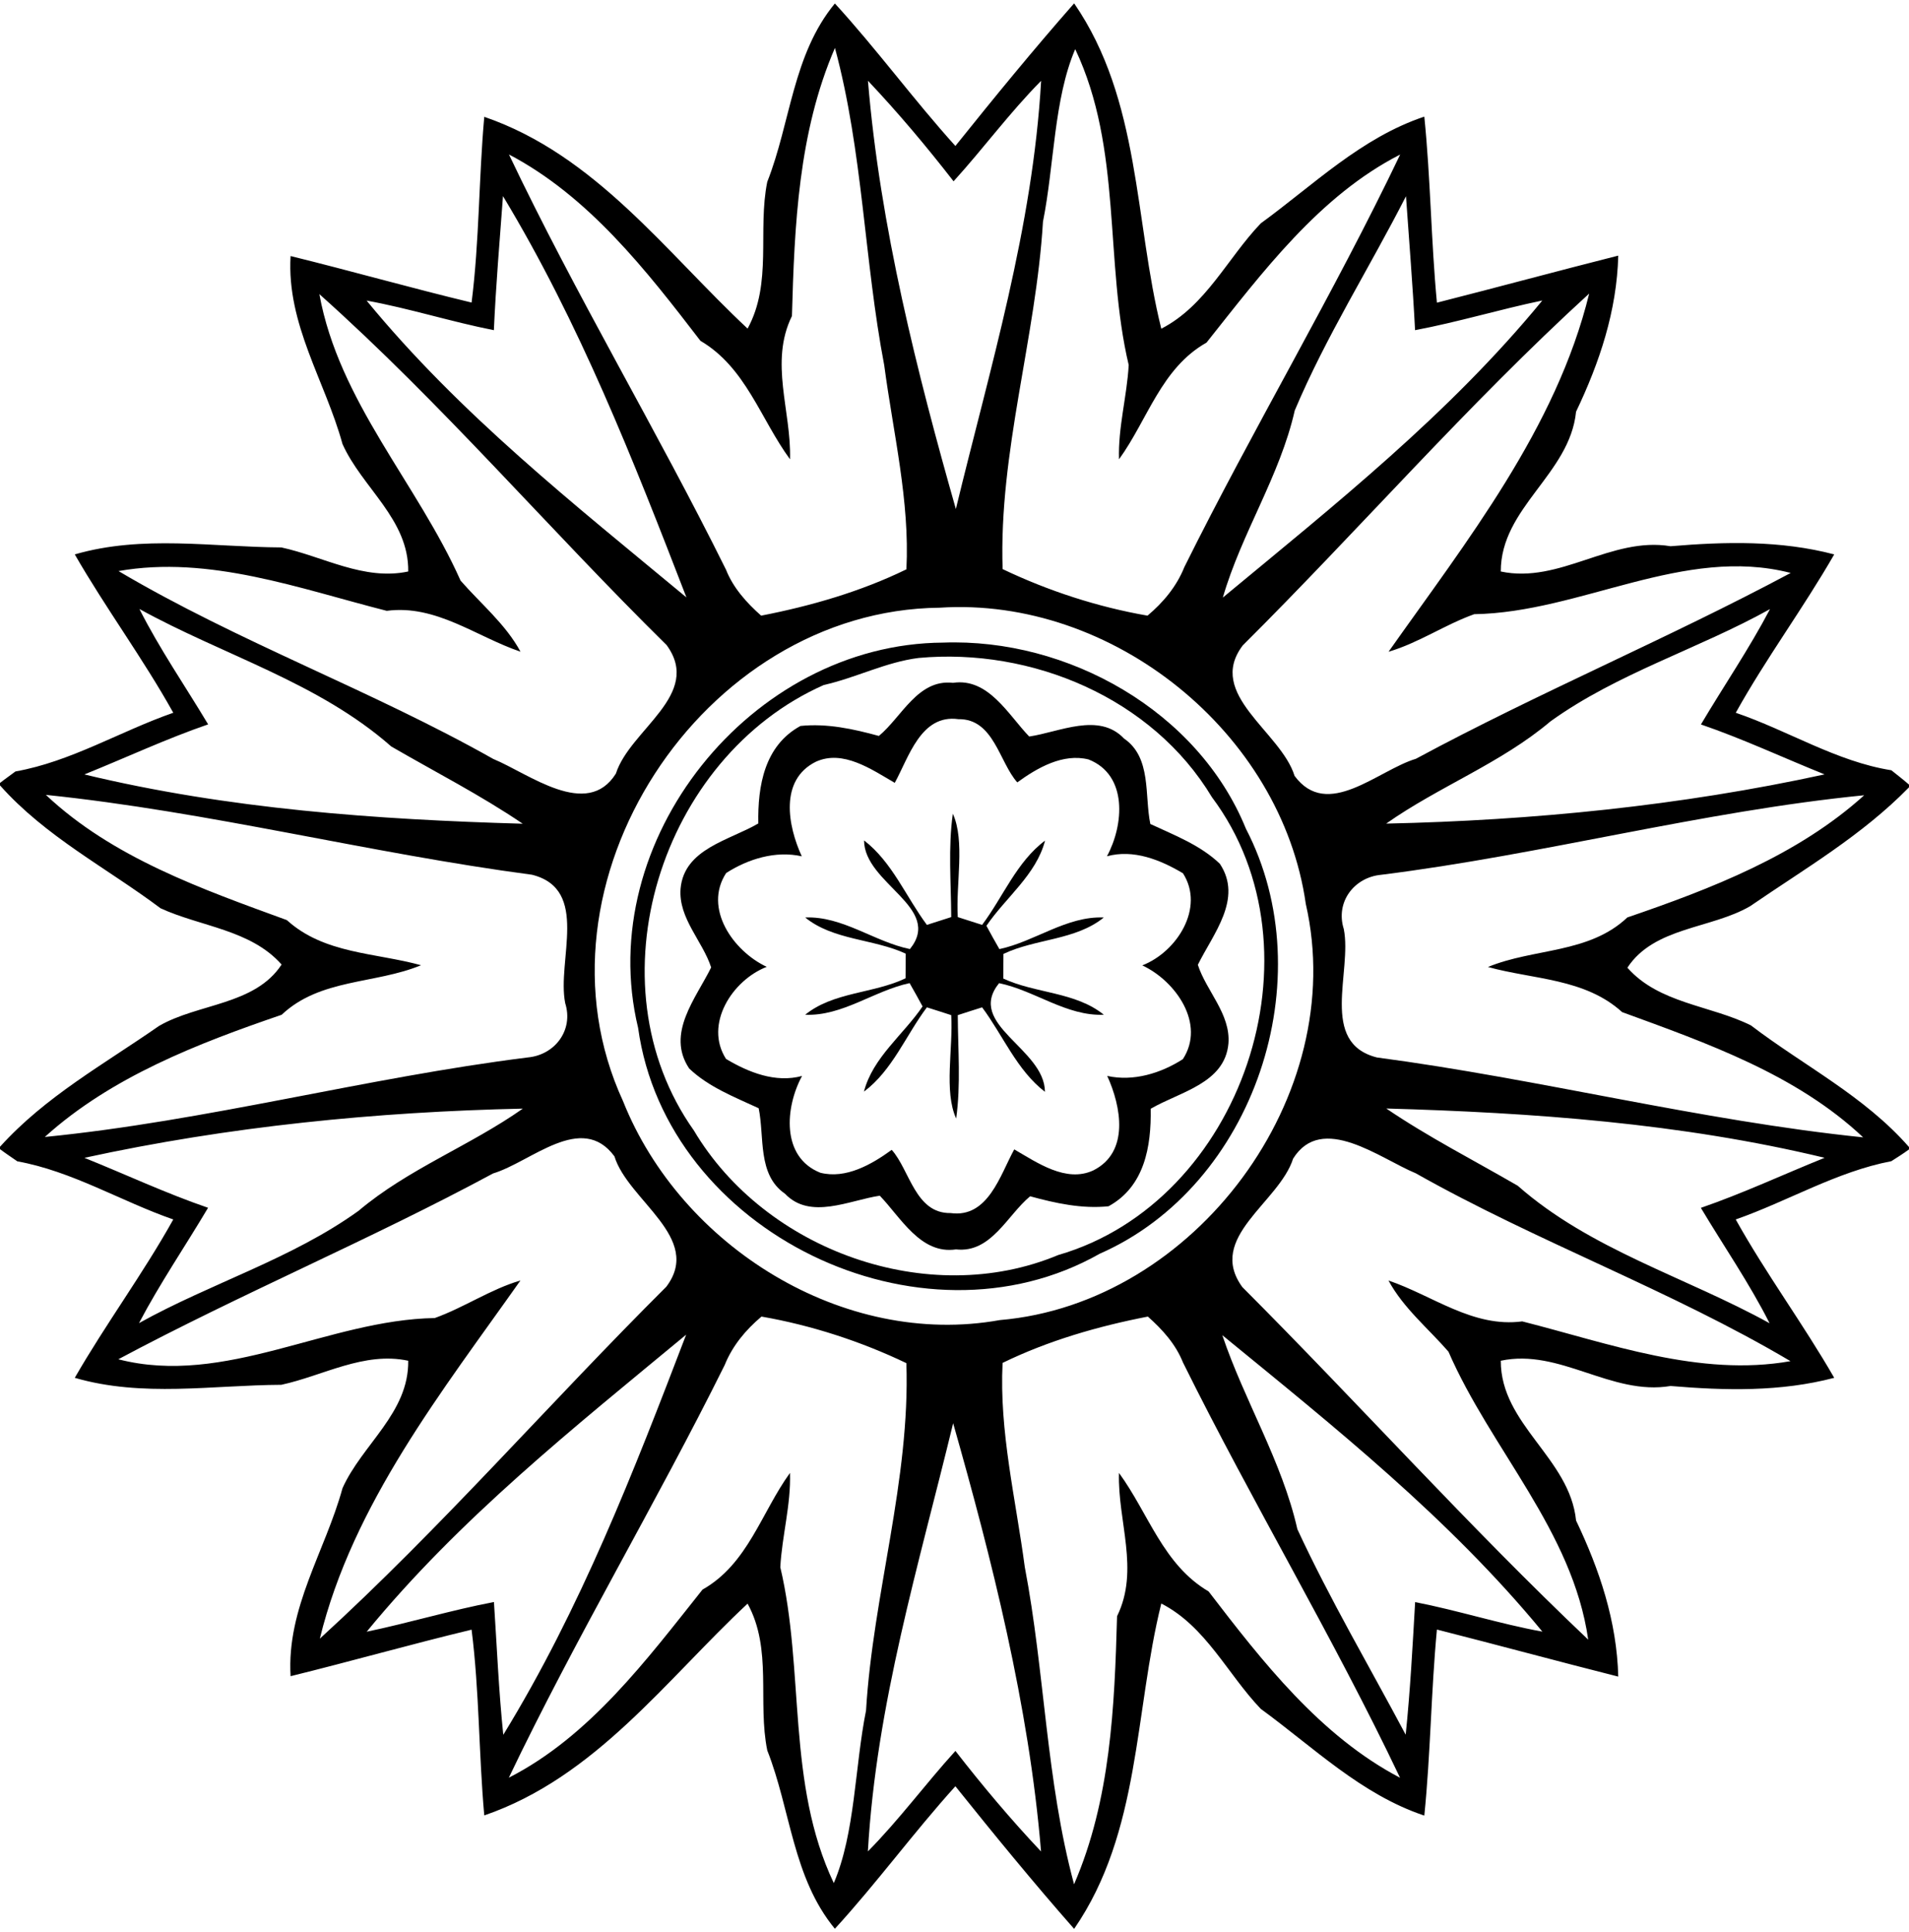 <?xml version="1.0" encoding="UTF-8" ?>
<!DOCTYPE svg PUBLIC "-//W3C//DTD SVG 1.1//EN" "http://www.w3.org/Graphics/SVG/1.1/DTD/svg11.dtd">
<svg width="495pt" height="501pt" viewBox="0 0 495 501" version="1.1" xmlns="http://www.w3.org/2000/svg">
<path fill="#000000" opacity="1.00" d=" M 216.48 0.90 C 227.33 12.74 236.91 25.87 247.73 37.85 C 257.75 25.35 267.97 12.86 278.52 0.87 C 295.78 25.92 294.12 57.13 301.12 85.23 C 312.72 79.25 318.26 66.95 326.92 57.91 C 340.59 47.95 352.92 35.73 369.32 30.24 C 370.95 46.26 371.07 62.43 372.59 78.48 C 388.29 74.49 403.95 70.24 419.61 66.28 C 419.24 80.64 414.77 93.96 408.67 106.75 C 407.04 122.96 389.13 131.58 389.15 148.18 C 404.48 151.45 417.77 139.05 433.17 141.63 C 447.37 140.44 461.70 140.09 475.61 143.75 C 467.59 157.71 457.92 170.71 450.08 184.81 C 463.64 189.43 476.23 197.47 490.43 199.72 C 491.95 200.96 493.53 202.14 495.00 203.44 L 495.00 204.14 C 482.82 216.62 468.03 225.20 453.78 234.98 C 443.66 240.86 428.91 240.34 421.98 250.91 C 430.19 260.22 443.53 260.65 454.01 265.87 C 467.78 276.37 483.42 284.17 495.00 297.41 L 495.00 298.03 C 493.52 299.11 491.97 300.10 490.42 301.08 C 476.24 303.79 463.63 311.44 450.07 316.19 C 457.93 330.29 467.58 343.29 475.61 357.25 C 461.70 360.91 447.37 360.56 433.17 359.37 C 417.77 361.95 404.48 349.55 389.15 352.82 C 389.13 369.42 407.04 378.04 408.67 394.25 C 414.77 407.04 419.24 420.36 419.61 434.72 C 403.95 430.76 388.29 426.51 372.59 422.52 C 371.07 438.57 370.95 454.74 369.32 470.76 C 352.92 465.27 340.59 453.05 326.92 443.09 C 318.26 434.05 312.72 421.74 301.12 415.77 C 294.12 443.87 295.78 475.08 278.52 500.13 C 267.97 488.14 257.75 475.65 247.73 463.15 C 236.91 475.12 227.33 488.26 216.48 500.10 C 205.52 486.79 205.03 469.26 198.95 453.85 C 196.39 441.22 200.33 427.66 193.85 415.80 C 172.73 435.52 154.40 460.81 125.57 470.71 C 124.13 454.69 124.31 438.54 122.28 422.55 C 106.55 426.33 90.96 430.77 75.35 434.61 C 74.29 416.90 84.32 402.22 88.81 385.87 C 93.88 374.53 106.04 366.36 105.85 352.82 C 94.38 350.37 83.79 356.72 72.95 359.06 C 55.06 359.15 36.94 362.35 19.39 357.25 C 27.42 343.28 37.08 330.28 44.93 316.19 C 31.36 311.47 18.71 303.68 4.50 301.12 C 2.99 300.07 1.46 299.06 0.00 297.96 L 0.00 297.34 C 11.81 284.26 26.97 275.95 41.22 266.02 C 51.34 260.14 66.09 260.66 73.02 250.09 C 64.98 241.02 52.03 240.29 41.63 235.50 C 27.59 224.98 11.82 216.95 0.00 203.64 L 0.00 203.01 C 1.30 201.97 2.68 201.04 4.00 200.03 C 18.40 197.48 31.20 189.59 44.93 184.81 C 37.08 170.71 27.42 157.72 19.39 143.75 C 36.94 138.65 55.06 141.85 72.95 141.94 C 83.79 144.28 94.38 150.63 105.85 148.18 C 106.04 134.64 93.88 126.47 88.81 115.13 C 84.32 98.78 74.29 84.10 75.35 66.39 C 90.96 70.23 106.55 74.67 122.28 78.45 C 124.31 62.46 124.13 46.31 125.57 30.29 C 154.40 40.19 172.73 65.48 193.85 85.20 C 200.33 73.34 196.39 59.78 198.95 47.15 C 205.03 31.74 205.52 14.21 216.48 0.90 M 216.50 12.43 C 207.02 34.32 206.00 58.49 205.35 81.93 C 199.45 93.95 205.22 106.58 204.85 119.09 C 197.19 108.64 193.42 95.30 181.62 88.37 C 167.60 70.10 152.63 50.89 131.97 40.05 C 149.37 76.65 170.26 111.39 188.25 147.71 C 190.15 152.49 193.59 156.27 197.36 159.63 C 210.24 157.13 223.20 153.39 235.03 147.62 C 235.93 129.90 231.61 112.29 229.28 94.72 C 224.07 67.44 223.76 39.31 216.50 12.43 M 270.44 57.48 C 268.62 87.69 258.96 117.24 259.98 147.56 C 271.82 153.22 284.65 157.39 297.55 159.63 C 301.64 156.19 305.08 152.07 307.09 147.06 C 325.00 110.97 345.70 76.40 363.06 40.07 C 342.11 50.76 327.30 70.67 312.84 88.84 C 301.08 95.47 297.60 108.82 290.16 119.09 C 289.89 110.84 292.21 102.83 292.67 94.65 C 286.32 67.78 291.08 38.65 278.80 12.74 C 273.24 25.73 273.37 42.88 270.44 57.48 M 225.06 20.94 C 228.17 58.71 237.90 96.97 247.85 131.98 C 256.75 95.24 267.79 59.07 269.96 20.96 C 261.84 29.15 255.01 38.48 247.26 47.01 C 240.26 38.00 232.89 29.23 225.06 20.94 M 130.42 50.85 C 129.56 62.43 128.58 74.00 128.06 85.61 C 116.97 83.43 106.18 79.96 95.06 77.94 C 119.21 107.38 148.86 130.72 177.99 154.90 C 164.19 119.20 150.30 83.79 130.42 50.85 M 335.73 106.42 C 331.86 123.50 321.93 138.19 317.08 154.94 C 346.20 130.81 375.77 107.35 399.92 77.92 C 388.86 80.22 378.03 83.52 366.92 85.61 C 366.33 74.02 365.37 62.45 364.57 50.88 C 355.10 69.45 343.84 87.21 335.73 106.42 M 82.81 76.26 C 87.89 104.18 108.22 125.36 119.42 150.54 C 124.70 156.59 131.09 161.82 134.97 168.98 C 123.46 165.07 113.06 156.69 100.28 158.38 C 77.74 152.66 54.25 143.91 30.73 148.07 C 61.97 166.56 96.28 178.93 127.89 196.78 C 137.15 200.60 152.22 212.54 159.70 200.58 C 163.34 189.14 182.25 180.14 172.86 167.27 C 142.47 137.34 114.66 104.68 82.81 76.26 M 322.24 167.35 C 312.63 180.04 332.15 189.70 335.68 201.18 C 344.21 212.72 357.22 199.74 367.15 196.74 C 398.99 179.57 432.43 165.60 464.32 148.56 C 436.61 141.40 409.90 158.80 382.27 159.25 C 374.65 161.97 367.86 166.69 360.05 168.99 C 380.21 140.42 403.52 111.07 412.07 76.12 C 380.56 104.89 352.46 137.27 322.24 167.35 M 243.64 157.57 C 182.09 158.19 135.59 229.17 161.55 285.51 C 176.56 323.16 218.67 349.57 259.24 342.28 C 309.82 337.99 349.98 284.09 338.59 234.37 C 332.27 189.94 288.48 154.64 243.64 157.57 M 36.15 157.90 C 41.39 168.28 48.01 177.86 53.97 187.82 C 43.05 191.58 32.58 196.49 21.88 200.80 C 59.14 209.78 97.71 212.51 135.54 213.58 C 124.61 206.16 112.84 200.16 101.45 193.55 C 82.56 176.91 57.85 169.89 36.15 157.90 M 402.04 187.04 C 389.17 197.92 373.15 203.89 359.43 213.55 C 397.29 212.73 435.72 208.94 473.11 200.79 C 462.41 196.49 451.96 191.58 441.05 187.84 C 446.98 177.84 453.55 168.23 458.96 157.93 C 440.34 168.30 419.43 174.53 402.04 187.04 M 11.89 206.10 C 29.20 222.41 52.43 230.55 74.38 238.57 C 84.04 247.35 97.31 247.00 109.18 250.27 C 97.25 255.20 83.02 253.68 73.03 263.12 C 51.31 270.55 28.84 279.22 11.62 294.80 C 53.68 290.64 94.86 279.43 136.86 274.18 C 143.84 273.54 148.77 267.15 146.56 260.12 C 144.34 249.04 153.03 230.59 137.95 226.81 C 95.72 221.22 54.28 210.47 11.89 206.10 M 358.14 226.82 C 351.16 227.46 346.23 233.85 348.44 240.88 C 350.66 251.96 341.97 270.40 357.05 274.19 C 399.28 279.78 440.72 290.53 483.11 294.90 C 465.80 278.59 442.57 270.45 420.62 262.43 C 410.95 253.65 397.69 254.00 385.82 250.73 C 397.75 245.80 411.98 247.32 421.97 237.88 C 443.68 230.45 466.16 221.78 483.38 206.20 C 441.32 210.36 400.14 221.57 358.14 226.82 M 21.89 300.21 C 32.59 304.51 43.03 309.42 53.95 313.16 C 48.02 323.16 41.45 332.77 36.04 343.07 C 54.66 332.70 75.57 326.46 92.96 313.96 C 105.83 303.08 121.85 297.11 135.57 287.45 C 97.71 288.27 59.27 292.06 21.89 300.21 M 359.46 287.42 C 370.38 294.84 382.16 300.84 393.55 307.45 C 412.44 324.09 437.15 331.11 458.85 343.10 C 453.61 332.72 446.98 323.14 441.03 313.18 C 451.95 309.42 462.42 304.51 473.12 300.20 C 435.86 291.22 397.29 288.49 359.46 287.42 M 127.85 304.26 C 96.01 321.43 62.57 335.40 30.68 352.44 C 58.39 359.60 85.10 342.20 112.73 341.75 C 120.35 339.02 127.14 334.31 134.95 332.01 C 114.79 360.58 91.48 389.93 82.93 424.88 C 114.44 396.11 142.54 363.73 172.76 333.65 C 182.37 320.96 162.84 311.30 159.32 299.82 C 150.79 288.28 137.78 301.26 127.85 304.26 M 335.30 300.42 C 331.66 311.86 312.75 320.85 322.14 333.73 C 352.29 363.92 380.85 395.78 411.82 425.14 C 407.80 396.96 386.58 375.77 375.58 350.46 C 370.30 344.40 363.91 339.18 360.03 332.02 C 371.54 335.93 381.94 344.31 394.72 342.62 C 417.26 348.34 440.75 357.09 464.27 352.93 C 433.03 334.44 398.72 322.07 367.11 304.22 C 357.85 300.40 342.78 288.46 335.30 300.42 M 197.45 341.37 C 193.37 344.81 189.92 348.93 187.91 353.94 C 170.00 390.03 149.30 424.60 131.94 460.93 C 152.89 450.24 167.70 430.33 182.16 412.16 C 193.92 405.52 197.40 392.18 204.84 381.91 C 205.11 390.16 202.78 398.17 202.33 406.35 C 208.68 433.22 203.92 462.35 216.20 488.26 C 221.76 475.27 221.63 458.12 224.56 443.52 C 226.38 413.31 236.04 383.76 235.02 353.44 C 223.18 347.78 210.35 343.61 197.45 341.37 M 259.97 353.38 C 259.07 371.10 263.39 388.71 265.72 406.28 C 270.93 433.56 271.24 461.69 278.50 488.57 C 287.98 466.68 289.00 442.51 289.65 419.07 C 295.55 407.05 289.77 394.42 290.15 381.91 C 297.80 392.36 301.57 405.70 313.38 412.63 C 327.40 430.90 342.36 450.11 363.03 460.95 C 345.63 424.35 324.74 389.60 306.75 353.29 C 304.85 348.50 301.41 344.73 297.64 341.37 C 284.75 343.87 271.79 347.61 259.97 353.38 M 95.08 423.08 C 106.14 420.78 116.97 417.49 128.08 415.38 C 128.84 426.86 129.31 438.36 130.50 449.81 C 150.55 417.09 164.29 381.67 177.92 346.06 C 148.80 370.19 119.23 393.65 95.08 423.08 M 316.94 346.19 C 322.70 363.28 332.39 378.79 336.41 396.51 C 344.84 414.70 355.07 432.07 364.49 449.78 C 365.68 438.35 366.28 426.86 366.94 415.40 C 378.03 417.56 388.82 421.04 399.94 423.06 C 375.74 393.68 346.22 370.15 316.94 346.19 M 247.15 369.02 C 238.25 405.76 227.21 441.93 225.04 480.04 C 233.15 471.85 239.99 462.51 247.74 453.99 C 254.74 463.00 262.11 471.77 269.94 480.06 C 266.83 442.29 257.10 404.03 247.15 369.02 Z" />
<path fill="#000000" opacity="1.00" d=" M 244.55 166.62 C 276.86 165.43 310.65 184.35 323.06 214.87 C 343.19 253.56 325.33 307.43 285.15 325.08 C 238.73 351.41 172.82 319.62 165.46 266.51 C 153.75 217.95 194.77 166.91 244.55 166.62 M 238.19 170.60 C 229.66 171.67 221.96 175.74 213.61 177.61 C 171.34 196.31 152.73 254.77 179.92 293.12 C 198.39 324.24 240.71 339.49 274.40 325.41 C 322.03 311.62 344.11 246.59 314.26 206.71 C 298.78 180.94 267.47 167.90 238.19 170.60 Z" />
<path fill="#000000" opacity="1.00" d=" M 227.89 190.82 C 233.84 185.90 237.98 176.03 247.11 177.05 C 256.29 175.68 261.45 185.35 266.87 190.97 C 274.75 189.81 284.92 184.59 291.47 191.50 C 298.65 196.43 296.73 206.24 298.28 213.65 C 304.55 216.56 311.28 219.15 316.30 223.96 C 322.35 233.03 314.54 242.15 310.60 250.16 C 312.79 256.97 319.12 262.89 318.53 270.57 C 317.60 280.95 305.85 283.10 298.37 287.49 C 298.55 297.28 296.76 307.68 287.44 312.77 C 280.53 313.48 273.72 311.99 267.11 310.18 C 261.16 315.10 257.01 324.97 247.89 323.95 C 238.71 325.32 233.55 315.65 228.13 310.03 C 220.25 311.19 210.07 316.41 203.53 309.50 C 196.35 304.57 198.27 294.76 196.72 287.35 C 190.45 284.44 183.72 281.85 178.70 277.04 C 172.65 267.97 180.46 258.85 184.40 250.84 C 182.21 244.03 175.88 238.10 176.47 230.43 C 177.39 220.05 189.15 217.90 196.63 213.51 C 196.45 203.72 198.24 193.32 207.56 188.23 C 214.47 187.52 221.28 189.01 227.89 190.82 M 232.01 202.98 C 226.03 199.53 218.58 194.26 211.51 197.53 C 202.07 202.26 204.27 214.12 207.90 222.03 C 201.14 220.51 193.99 222.70 188.29 226.37 C 182.32 235.52 190.14 246.63 198.81 250.69 C 189.86 254.16 182.52 265.61 188.26 274.57 C 194.11 278.06 201.10 280.85 207.97 278.98 C 203.58 287.08 202.49 300.03 212.72 304.08 C 219.35 305.75 226.01 301.93 231.22 298.14 C 235.91 303.37 237.31 314.68 246.49 314.53 C 256.23 315.88 259.35 304.63 262.99 298.02 C 268.97 301.47 276.42 306.74 283.49 303.47 C 292.93 298.73 290.72 286.88 287.10 278.97 C 293.86 280.48 301.00 278.29 306.71 274.63 C 312.68 265.48 304.86 254.36 296.19 250.31 C 305.14 246.84 312.48 235.39 306.74 226.43 C 300.89 222.94 293.90 220.14 287.03 222.02 C 291.41 213.92 292.50 200.97 282.28 196.92 C 275.65 195.25 268.99 199.07 263.78 202.86 C 259.09 197.62 257.69 186.32 248.51 186.47 C 238.77 185.12 235.65 196.37 232.01 202.98 Z" />
<path fill="#000000" opacity="1.00" d=" M 247.07 210.98 C 250.28 218.06 247.83 229.18 248.35 237.79 C 250.45 238.46 252.55 239.15 254.66 239.81 C 260.09 232.59 263.62 223.44 270.98 217.96 C 268.68 226.83 260.77 232.69 255.78 240.05 C 256.86 242.08 258.00 244.09 259.14 246.09 C 268.35 244.13 276.54 237.49 286.22 237.89 C 278.89 243.84 268.51 243.36 260.19 247.34 C 260.18 248.94 260.16 252.13 260.15 253.73 C 268.51 257.61 278.89 257.16 286.22 263.11 C 276.52 263.51 268.32 256.82 259.06 254.92 C 250.35 265.69 270.89 271.84 270.95 283.09 C 263.67 277.50 260.07 268.45 254.66 261.19 C 252.55 261.84 250.45 262.54 248.35 263.21 C 248.39 272.13 249.17 281.20 247.93 290.02 C 244.71 282.94 247.17 271.82 246.65 263.21 C 244.54 262.54 242.45 261.84 240.34 261.19 C 234.91 268.41 231.38 277.56 224.02 283.04 C 226.32 274.17 234.23 268.31 239.22 260.95 C 238.13 258.91 236.99 256.91 235.86 254.91 C 226.65 256.87 218.46 263.51 208.78 263.11 C 216.11 257.16 226.49 257.64 234.81 253.66 C 234.82 252.06 234.84 248.87 234.85 247.27 C 226.49 243.39 216.11 243.84 208.78 237.89 C 218.48 237.49 226.68 244.18 235.94 246.08 C 244.65 235.31 224.10 229.16 224.05 217.91 C 231.33 223.50 234.93 232.55 240.34 239.81 C 242.45 239.15 244.54 238.46 246.65 237.79 C 246.61 228.87 245.82 219.79 247.07 210.98 Z" />
</svg>
